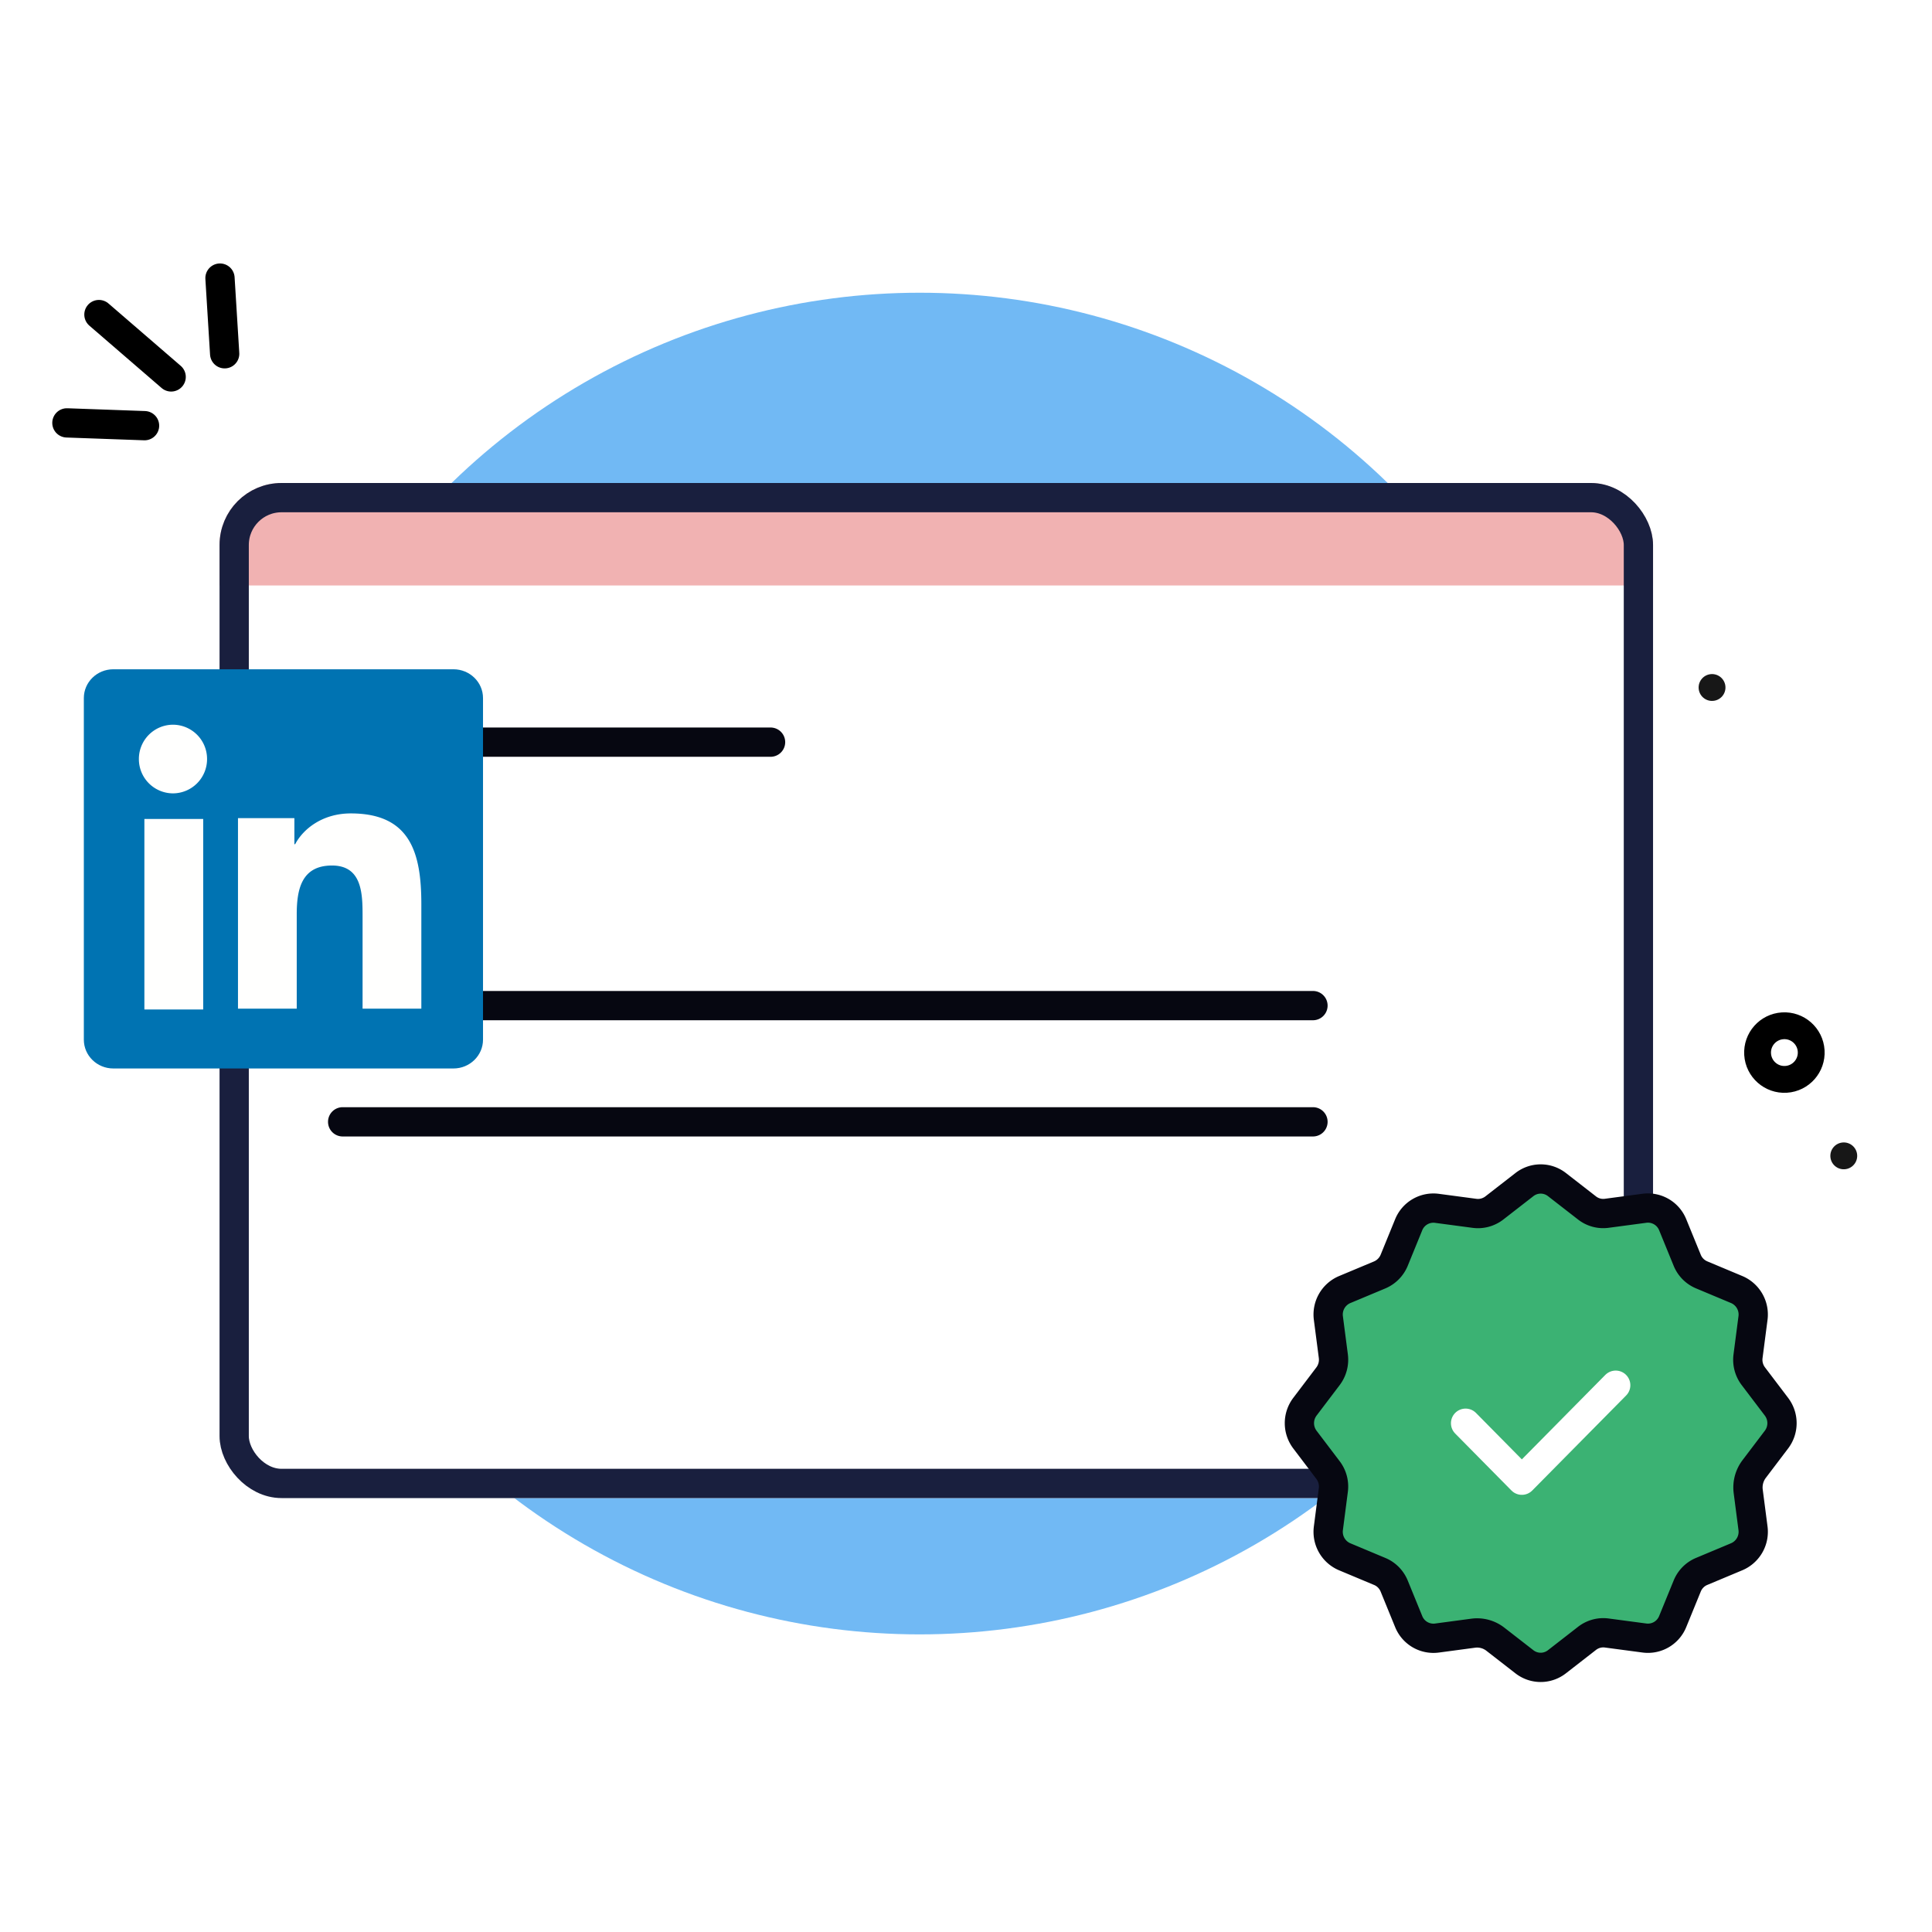 <svg width="132" height="132" fill="none" xmlns="http://www.w3.org/2000/svg"><path fill="#fff" d="M0 0h132v132H0z"/><circle cx="62.833" cy="65.833" r="45.833" fill="#71B9F4"/><g clip-path="url(#clip0_11158_23663)"><rect x="15" y="33" width="97.941" height="69.353" rx="4.235" fill="#fff"/><path fill="#F1B2B2" d="M15 33h98v7H15z"/><path d="M22.412 50.706a1 1 0 011-1h29.235a1 1 0 110 2H23.412a1 1 0 01-1-1zm0 18a1 1 0 011-1h66.294a1 1 0 110 2H23.412a1 1 0 01-1-1zm0 7.941a1 1 0 011-1h66.294a1 1 0 110 2H23.412a1 1 0 01-1-1z" fill="#060711"/></g><rect x="16" y="34" width="95.941" height="67.353" rx="3.235" stroke="#191F3E" stroke-width="2"/><path d="M6.759 21.492l4.935 4.26m3.656-1.582L15.03 19M9.876 29.083l-5.305-.19" stroke="#000" stroke-width="2" stroke-linecap="round" stroke-linejoin="round"/><circle cx="121.915" cy="71.915" r="1.833" transform="rotate(-3.552 121.915 71.915)" stroke="#000" stroke-width="1.833"/><circle cx="125.972" cy="78.972" r=".917" transform="rotate(-3.552 125.972 78.972)" fill="#171717"/><circle cx="8.943" cy="63.943" r="1.833" transform="rotate(-3.552 8.943 63.943)" fill="#171717"/><circle cx="116.972" cy="46.972" r=".917" transform="rotate(-3.552 116.972 46.972)" fill="#171717"/><path fill-rule="evenodd" clip-rule="evenodd" d="M100.652 111.585a2.03 2.03 0 011.516.411l1.984 1.541c.656.51 1.568.51 2.222 0l2.058-1.6c.385-.298.87-.43 1.35-.365l2.576.343a1.824 1.824 0 001.925-1.125l.991-2.425c.185-.454.54-.814.989-1.001l2.395-1.003a1.85 1.85 0 001.112-1.948l-.326-2.512a2.09 2.09 0 01.407-1.535l1.522-2.007a1.86 1.86 0 000-2.249l-1.581-2.084a1.86 1.86 0 01-.361-1.366l.339-2.606a1.852 1.852 0 00-1.112-1.948l-2.395-1.003a1.829 1.829 0 01-.989-1.001l-.991-2.425a1.822 1.822 0 00-1.925-1.125l-2.576.343a1.797 1.797 0 01-1.348-.361l-2.059-1.6a1.804 1.804 0 00-2.221 0l-2.059 1.6c-.385.296-.87.428-1.35.365l-2.575-.343a1.823 1.823 0 00-1.925 1.125l-.99 2.425a1.854 1.854 0 01-.989 1l-2.395 1.002a1.851 1.851 0 00-1.112 1.948l.339 2.606a1.87 1.87 0 01-.361 1.364l-1.58 2.084a1.862 1.862 0 000 2.249l1.58 2.083c.295.389.425.881.36 1.366l-.338 2.607a1.852 1.852 0 001.112 1.948l2.395 1.003c.45.187.804.547.99 1.001l.99 2.424a1.823 1.823 0 001.925 1.126l2.481-.332z" fill="#3BB273"/><path d="M100.652 111.585a2.03 2.03 0 011.516.411l1.984 1.541c.656.51 1.568.51 2.222 0l2.058-1.6c.385-.298.87-.43 1.35-.365l2.576.343a1.824 1.824 0 001.925-1.125l.991-2.425c.185-.454.54-.814.989-1.001l2.395-1.003a1.85 1.85 0 001.112-1.948l-.326-2.512a2.09 2.09 0 01.407-1.535l1.522-2.007a1.86 1.86 0 000-2.249l-1.581-2.084a1.86 1.86 0 01-.361-1.366l.339-2.606a1.852 1.852 0 00-1.112-1.948l-2.395-1.003a1.829 1.829 0 01-.989-1.001l-.991-2.425a1.822 1.822 0 00-1.925-1.125l-2.576.343a1.797 1.797 0 01-1.348-.361l-2.059-1.6a1.804 1.804 0 00-2.221 0l-2.059 1.6c-.385.296-.87.428-1.35.365l-2.575-.343a1.823 1.823 0 00-1.925 1.125l-.99 2.425a1.854 1.854 0 01-.989 1l-2.395 1.002a1.851 1.851 0 00-1.112 1.948l.339 2.606a1.87 1.87 0 01-.361 1.364l-1.58 2.084a1.862 1.862 0 000 2.249l1.58 2.083c.295.389.425.881.36 1.366l-.338 2.607a1.852 1.852 0 001.112 1.948l2.395 1.003c.45.187.804.547.99 1.001l.99 2.424a1.823 1.823 0 001.925 1.126l2.481-.332" stroke="#060711" stroke-width="2" stroke-linecap="round" stroke-linejoin="round"/><path d="M110.39 94.642l-6.413 6.49-3.844-3.893" stroke="#fff" stroke-width="2" stroke-linecap="round" stroke-linejoin="round"/><path fill-rule="evenodd" clip-rule="evenodd" d="M30.982 45.727H7.741c-1.111 0-2.013.88-2.013 1.966v23.34c0 1.086.902 1.968 2.013 1.968h23.241c1.113 0 2.019-.882 2.019-1.968v-23.34c0-1.085-.906-1.966-2.019-1.966z" fill="#0073B2"/><path fill-rule="evenodd" clip-rule="evenodd" d="M11.819 49.514a2.338 2.338 0 012.328 2.345 2.339 2.339 0 01-2.328 2.346 2.338 2.338 0 01-2.33-2.346 2.337 2.337 0 012.33-2.345zM9.865 68.971h4.018V55.955H9.865V68.97zm10.249-13.072H16.26v13.016h4.014v-6.44c0-1.697.32-3.34 2.41-3.34 2.06 0 2.088 1.94 2.088 3.45v6.33h4.015v-7.14c0-3.504-.751-6.2-4.82-6.2-1.954 0-3.264 1.08-3.8 2.102h-.054V55.9z" fill="#FFFFFE"/><defs><clipPath id="clip0_11158_23663"><rect x="15" y="33" width="97.941" height="69.353" rx="4.235" fill="#fff"/></clipPath></defs></svg>